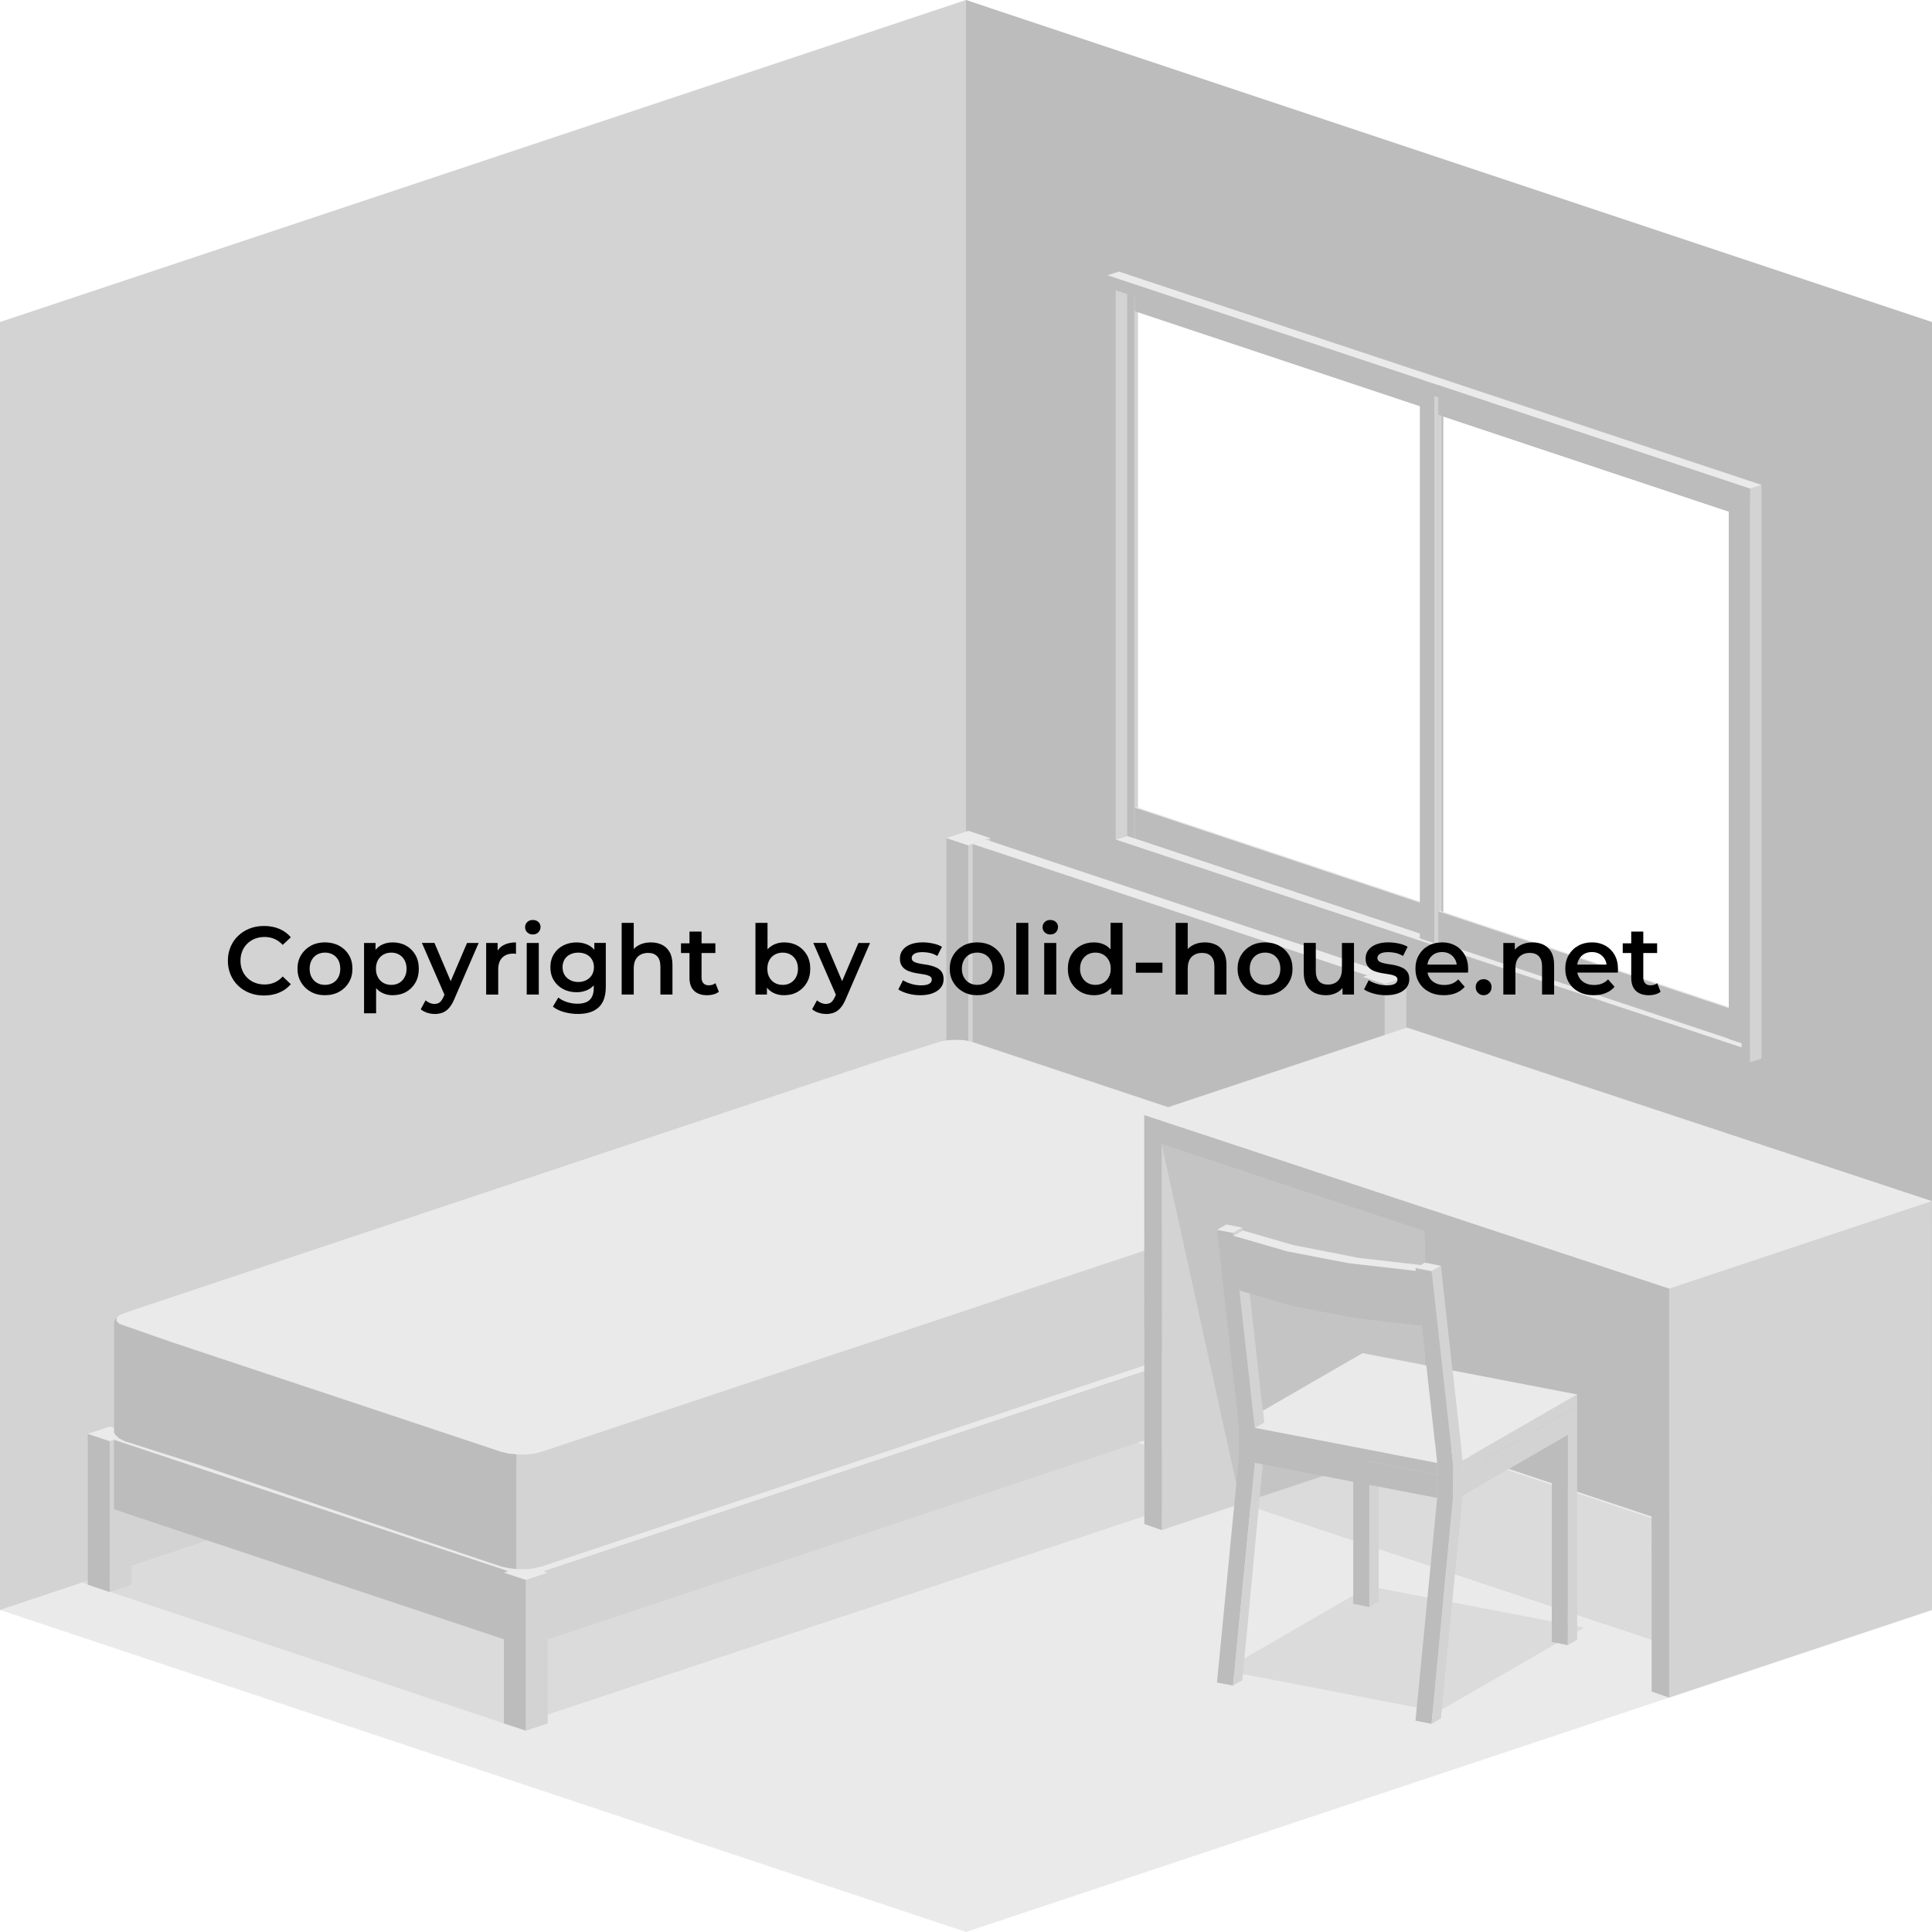 <svg xmlns="http://www.w3.org/2000/svg" viewBox="0 0 900 900"><g id="fbace"><polygon points="899.99 750 450 900 0 749.99 450 600 899.99 750" fill="#eaeaea" stroke-width="0"></polygon></g><g id="rbace"><path d="m450,0v600l450,150.01V150.01L450,0Zm214.63,421.12l-135.3-45.09v-230.88l135.3,45.09v230.88Zm141.45,48.33l-135.3-45.09v-230.88l135.3,45.09v230.88Z" fill="#bcbcbc" stroke-width="0"></path></g><g id="lbace"><polygon points="0 750 450 600 450 0 0 150 0 750" fill="#d3d3d3" stroke-width="0"></polygon></g><g id="opacity"><polygon points="38.3 737.23 238.84 804.17 582.88 689.68 382.2 622.74 38.3 737.23" fill="#dbdbdb" stroke-width="0"></polygon><polygon points="670 797.35 570.03 778.11 637.79 738.96 737.83 758.2 670 797.35" fill="#dbdbdb" stroke-width="0"></polygon><polygon points="885.29 745.78 799.65 773.98 577.89 700.17 663.62 671.98 885.29 745.78" fill="#dbdbdb" stroke-width="0"></polygon></g><g id="object"><polygon points="519.66 391.12 525.09 389.39 816.72 486.6 811.29 488.33 519.66 391.12" fill="#eaeaea" stroke-width="0"></polygon><polygon points="521.66 388.25 528.43 390.5 528.43 130.72 521.66 128.47 521.66 388.25" fill="#bcbcbc" stroke-width="0"></polygon><polygon points="530.12 389.94 528.43 390.5 528.43 130.72 530.12 130.16 530.12 389.94" fill="#d3d3d3" stroke-width="0"></polygon><polygon points="528.58 376.27 663.88 421.37 664.63 421.12 529.33 376.02 528.58 376.27" fill="#eaeaea" stroke-width="0"></polygon><polygon points="528.58 390.45 663.88 435.55 663.88 421.37 528.58 376.27 528.58 390.45" fill="#bcbcbc" stroke-width="0"></polygon><polygon points="521.66 128.47 670.64 178.08 672.34 177.51 523.35 127.9 521.66 128.47" fill="#eaeaea" stroke-width="0"></polygon><polygon points="528.58 144.9 663.88 190 663.88 175.82 528.58 130.72 528.58 144.9" fill="#bcbcbc" stroke-width="0"></polygon><polygon points="663.88 435.69 670.64 437.94 670.64 178.08 663.88 175.82 663.88 435.69" fill="#bcbcbc" stroke-width="0"></polygon><polygon points="672.34 437.38 670.64 437.94 670.64 178.08 672.34 177.51 672.34 437.38" fill="#bcbcbc" stroke-width="0"></polygon><polygon points="661.42 177.36 668.19 179.62 669.88 179.05 663.11 176.8 661.42 177.36" fill="#eaeaea" stroke-width="0"></polygon><polygon points="661.42 437.14 668.19 439.4 668.19 179.62 661.42 177.36 661.42 437.14" fill="#bcbcbc" stroke-width="0"></polygon><polygon points="671.57 438.27 669.88 438.83 669.88 179.05 671.57 178.49 671.57 438.27" fill="#d3d3d3" stroke-width="0"></polygon><polygon points="669.88 438.83 668.19 439.4 668.19 179.62 669.88 179.05 669.88 438.83" fill="#d3d3d3" stroke-width="0"></polygon><polygon points="670.04 424.6 805.33 469.7 806.08 469.45 670.79 424.35 670.04 424.6" fill="#eaeaea" stroke-width="0"></polygon><polygon points="670.04 438.78 805.33 483.88 805.33 469.7 670.04 424.6 670.04 438.78" fill="#bcbcbc" stroke-width="0"></polygon><polygon points="663.11 176.8 812.1 226.41 813.79 225.84 664.8 176.24 663.11 176.8" fill="#eaeaea" stroke-width="0"></polygon><polygon points="670.04 193.23 805.33 238.33 805.33 224.15 670.04 179.05 670.04 193.23" fill="#bcbcbc" stroke-width="0"></polygon><polygon points="805.33 484.02 812.1 486.27 812.1 226.41 805.33 224.15 805.33 484.02" fill="#bcbcbc" stroke-width="0"></polygon><polygon points="813.79 485.71 812.1 486.27 812.1 226.41 813.79 225.84 813.79 485.71" fill="#bcbcbc" stroke-width="0"></polygon><polygon points="519.66 391.12 525.09 389.39 525.09 127.59 519.66 129.32 519.66 391.12" fill="#d3d3d3" stroke-width="0"></polygon><polygon points="519.66 391.12 515.79 390.04 515.79 128.25 519.66 129.32 519.66 391.12" fill="#bcbcbc" stroke-width="0"></polygon><polygon points="815.15 494.87 820.58 493.14 820.58 225.88 815.15 227.61 815.15 494.87" fill="#d3d3d3" stroke-width="0"></polygon><polygon points="815.15 489.41 811.29 488.33 811.29 226.53 815.15 227.61 815.15 489.41" fill="#bcbcbc" stroke-width="0"></polygon><polygon points="515.79 128.25 521.22 126.51 820.58 225.88 815.15 227.61 515.79 128.25" fill="#eaeaea" stroke-width="0"></polygon><polygon points="515.79 128.25 515.79 133.92 815.15 233.28 815.15 227.61 515.79 128.25" fill="#bcbcbc" stroke-width="0"></polygon><polygon points="515.79 389.84 515.79 395.51 815.15 494.87 815.15 489.2 515.79 389.84" fill="#bcbcbc" stroke-width="0"></polygon><polygon points="255.16 732.56 244.96 735.96 244.96 806.23 255.16 802.83 255.16 732.56" fill="#d3d3d3" stroke-width="0"></polygon><polygon points="244.96 735.96 234.75 732.56 234.75 802.83 244.96 806.23 244.96 735.96" fill="#bcbcbc" stroke-width="0"></polygon><polygon points="244.96 735.96 234.75 732.56 244.96 729.16 255.16 732.56 244.96 735.96" fill="#eaeaea" stroke-width="0"></polygon><polygon points="61.29 667.94 51.09 671.34 51.09 741.62 61.29 738.22 61.29 667.94" fill="#d3d3d3" stroke-width="0"></polygon><polygon points="51.09 671.34 40.88 667.94 40.88 738.21 51.09 741.62 51.09 671.34" fill="#bcbcbc" stroke-width="0"></polygon><polygon points="51.09 671.34 40.88 667.94 51.09 664.54 61.29 667.94 51.09 671.34" fill="#eaeaea" stroke-width="0"></polygon><polygon points="53.1 703.09 234.75 763.63 234.75 732.56 236.77 731.89 53.1 670.67 53.1 703.09" fill="#bcbcbc" stroke-width="0"></polygon><polygon points="655.14 455.03 644.94 458.43 644.94 572.71 655.14 569.31 655.14 455.03" fill="#d3d3d3" stroke-width="0"></polygon><polygon points="644.94 458.43 634.73 455.03 634.73 569.31 644.94 572.71 644.94 458.43" fill="#bcbcbc" stroke-width="0"></polygon><polygon points="644.94 458.43 634.73 455.03 644.94 451.63 655.14 455.03 644.94 458.43" fill="#eaeaea" stroke-width="0"></polygon><polygon points="461.27 390.41 451.07 393.81 451.07 508.09 461.27 504.69 461.27 390.41" fill="#d3d3d3" stroke-width="0"></polygon><polygon points="451.07 393.81 440.86 390.41 440.86 504.69 451.07 508.09 451.07 393.81" fill="#bcbcbc" stroke-width="0"></polygon><polygon points="451.07 393.81 440.86 390.41 451.07 387.01 461.27 390.41 451.07 393.81" fill="#eaeaea" stroke-width="0"></polygon><polygon points="453.08 506.72 634.73 567.27 634.73 455.03 636.75 454.36 453.08 393.14 453.08 506.72" fill="#bcbcbc" stroke-width="0"></polygon><polygon points="459.21 391.1 453.08 393.14 636.75 454.36 642.87 452.32 459.21 391.1" fill="#eaeaea" stroke-width="0"></polygon><polygon points="538.82 669.11 255.16 763.65 255.16 732.58 253.15 731.91 538.82 636.69 538.82 669.11" fill="#d3d3d3" stroke-width="0"></polygon><polygon points="253.15 731.91 242.94 728.51 538.82 634.14 538.82 636.69 253.15 731.91" fill="#eaeaea" stroke-width="0"></polygon><polygon points="236.77 731.89 53.1 670.67 63.31 667.27 246.97 728.49 236.77 731.89" fill="#eaeaea" stroke-width="0"></polygon><polygon points="252.13 676.31 248.78 677.12 244.84 677.55 240.7 677.55 240.6 678.36 240.53 679.25 240.51 680.14 240.51 729.12 240.53 729.91 240.6 730.54 240.7 730.93 244.71 731.05 248.41 730.65 252.58 729.66 538.82 634.14 538.82 580.75 252.13 676.31" fill="#d3d3d3" stroke-width="0"></polygon><polygon points="453.08 485.43 451.07 484.94 449.03 484.53 446.26 484.42 443.55 484.42 440.87 484.64 437.99 485.23 411.59 493.52 68.94 607.97 64 609.61 57.57 611.82 55.84 612.63 55.24 613.02 54.31 614.04 54.31 615.35 55.59 616.74 58.13 617.66 80.38 625.39 232.66 676.1 236.76 677.12 240.7 677.55 244.84 677.55 248.78 677.12 252.13 676.31 271.94 669.71 538.82 580.75 538.82 569.99 590.85 552.64 622.89 541.97 453.08 485.43" fill="#eaeaea" stroke-width="0"></polygon><polygon points="240.51 680.14 240.6 678.36 240.7 677.55 236.76 677.12 233.41 676.31 80.38 625.39 55.59 616.74 54.31 615.42 54.31 614.04 55.24 613.02 53.68 614.61 53.27 615.35 53.13 616.18 53.13 617.69 53.13 666.66 53.13 667.5 53.89 668.55 55.59 670.12 58.02 671.34 94.89 683.07 222.25 725.98 233.41 729.69 236.76 730.5 240.7 730.93 240.51 729.12 240.51 680.14" fill="#bcbcbc" stroke-width="0"></polygon><polygon points="899.93 559.51 777.49 600.32 777.56 790.81 900 750 899.93 559.51" fill="#d3d3d3" stroke-width="0"></polygon><polygon points="663.55 481.49 541.1 522.3 541.17 712.79 663.62 671.98 663.55 481.49" fill="#d3d3d3" stroke-width="0"></polygon><polygon points="533.01 519.48 541.17 522.3 541.25 712.79 533.08 709.97 533.01 519.48" fill="#bcbcbc" stroke-width="0"></polygon><polygon points="769.33 597.5 777.49 600.32 777.56 790.81 769.4 787.99 769.33 597.5" fill="#bcbcbc" stroke-width="0"></polygon><polygon points="655.45 478.67 533.01 519.48 777.56 600.34 900 559.53 655.45 478.67" fill="#eaeaea" stroke-width="0"></polygon><polygon points="769.47 608.67 541.17 533.09 533.01 519.48 777.49 600.32 769.47 608.67" fill="#bcbcbc" stroke-width="0"></polygon></g><g id="opacity-2"><polygon points="541.17 533.09 577.89 700.17 663.62 671.98 663.62 573.62 541.17 533.09" fill="#c4c4c4" stroke-width="0"></polygon></g><g id="object-2"><polygon points="574.41 785.23 566.91 783.78 577.01 680 577.01 663.67 566.91 572.91 574.41 574.35 584.51 665.11 584.51 681.44 574.41 785.23" fill="#bcbcbc" stroke-width="0"></polygon><polygon points="666.89 803.02 659.39 801.58 669.49 697.79 669.49 681.47 659.39 590.7 666.89 592.15 676.99 682.91 676.8 698.52 666.89 803.02" fill="#bcbcbc" stroke-width="0"></polygon><polygon points="584.51 670.56 669.49 686.91 669.49 681.47 584.51 665.11 584.51 670.56" fill="#bcbcbc" stroke-width="0"></polygon><polygon points="574.5 575.66 599.5 582.9 628.17 588.42 659.48 592.01 662.37 617.55 631.06 613.96 602.38 608.44 577.39 601.2 574.5 575.66" fill="#bcbcbc" stroke-width="0"></polygon><polygon points="630.4 747.13 637.9 748.57 637.9 680.83 630.4 679.39 630.4 747.13" fill="#bcbcbc" stroke-width="0"></polygon><polygon points="722.88 672.74 730.38 668.41 730.38 766.37 722.88 764.92 722.88 672.74" fill="#bcbcbc" stroke-width="0"></polygon><polygon points="681.32 685.85 734.71 655.03 734.71 763.87 730.38 766.37 730.38 668.41 681.32 696.74 671.22 800.52 666.89 803.02 676.8 698.52 676.99 682.91 666.89 592.15 671.22 589.65 681.32 680.41 681.32 685.85" fill="#d3d3d3" stroke-width="0"></polygon><polygon points="734.71 649.59 681.32 680.41 681.32 685.85 734.71 655.03 734.71 649.59" fill="#d3d3d3" stroke-width="0"></polygon><polygon points="642.23 746.07 637.9 748.57 637.9 680.83 642.23 681.66 642.23 746.07" fill="#d3d3d3" stroke-width="0"></polygon><polygon points="584.51 681.44 588.84 676.05 578.74 782.73 574.41 785.23 584.51 681.44" fill="#d3d3d3" stroke-width="0"></polygon><polygon points="584.51 681.44 669.49 697.79 669.49 686.91 584.51 670.55 584.51 681.44" fill="#bcbcbc" stroke-width="0"></polygon><polygon points="734.71 649.59 676.64 638.41 681.32 680.41 734.71 649.59" fill="#eaeaea" stroke-width="0"></polygon><polygon points="634.73 630.35 664.44 636.06 669.49 681.47 584.51 665.11 588.84 662.61 588.24 657.19 634.73 630.35" fill="#eaeaea" stroke-width="0"></polygon><polygon points="659.48 592.01 628.17 588.42 599.5 582.9 574.5 575.66 578.89 573.17 602.38 579.98 632.96 585.97 661.84 589.29 659.39 590.7 659.48 592.01" fill="#eaeaea" stroke-width="0"></polygon><polygon points="571.24 570.41 566.91 572.91 574.41 574.35 578.74 571.85 571.24 570.41" fill="#eaeaea" stroke-width="0"></polygon><polygon points="663.72 588.2 659.39 590.7 666.89 592.15 671.22 589.65 663.72 588.2" fill="#eaeaea" stroke-width="0"></polygon><polygon points="578.89 573.17 574.56 575.67 574.41 574.35 578.74 571.85 578.89 573.17" fill="#d3d3d3" stroke-width="0"></polygon><polygon points="588.84 662.61 584.51 665.11 577.39 601.2 582.16 602.58 588.84 662.61" fill="#d3d3d3" stroke-width="0"></polygon></g><g id="copr"><path d="m122.97,463.75c-2.4,0-4.63-.4-6.68-1.19-2.06-.79-3.84-1.92-5.35-3.38-1.52-1.46-2.69-3.17-3.53-5.15-.84-1.98-1.26-4.14-1.26-6.48s.42-4.5,1.26-6.48c.84-1.98,2.02-3.7,3.55-5.15,1.53-1.45,3.31-2.58,5.35-3.38,2.04-.79,4.27-1.19,6.71-1.19,2.58,0,4.93.44,7.06,1.33,2.13.88,3.93,2.2,5.4,3.94l-3.78,3.55c-1.14-1.23-2.42-2.15-3.83-2.77-1.41-.61-2.94-.92-4.59-.92s-3.16.27-4.52.81c-1.37.54-2.55,1.3-3.56,2.29-1.01.99-1.79,2.16-2.34,3.51-.56,1.35-.83,2.83-.83,4.46s.28,3.11.83,4.45c.55,1.35,1.33,2.52,2.34,3.51,1,.99,2.19,1.76,3.56,2.29,1.36.54,2.87.81,4.52.81s3.18-.31,4.59-.92,2.68-1.55,3.83-2.81l3.78,3.6c-1.47,1.71-3.27,3.02-5.4,3.91-2.13.9-4.5,1.35-7.11,1.35Z" stroke-width="0"></path><path d="m151.36,463.61c-2.46,0-4.65-.53-6.57-1.6-1.92-1.06-3.44-2.53-4.54-4.39-1.11-1.86-1.67-3.97-1.67-6.34s.55-4.52,1.67-6.37c1.11-1.84,2.62-3.29,4.54-4.34,1.92-1.05,4.11-1.58,6.57-1.58s4.7.53,6.64,1.58,3.45,2.49,4.54,4.32c1.09,1.83,1.64,3.96,1.64,6.39s-.55,4.48-1.64,6.34c-1.1,1.86-2.61,3.32-4.54,4.39s-4.15,1.6-6.64,1.6Zm0-4.82c1.38,0,2.61-.3,3.69-.9,1.08-.6,1.93-1.47,2.54-2.61.61-1.14.92-2.47.92-4s-.31-2.9-.92-4.03c-.62-1.12-1.46-1.99-2.54-2.59-1.08-.6-2.3-.9-3.65-.9s-2.6.3-3.67.9c-1.07.6-1.91,1.46-2.54,2.59-.63,1.12-.95,2.47-.95,4.03s.31,2.87.95,4c.63,1.14,1.48,2.01,2.54,2.61,1.06.6,2.27.9,3.62.9Z" stroke-width="0"></path><path d="m169.59,472.03v-32.76h5.35v5.67l-.18,6.39.45,6.39v14.31h-5.62Zm13.32-8.41c-1.95,0-3.73-.45-5.33-1.35-1.61-.9-2.88-2.26-3.83-4.07-.94-1.81-1.42-4.12-1.42-6.91s.46-5.13,1.37-6.93c.91-1.8,2.17-3.14,3.76-4.03,1.59-.88,3.4-1.33,5.44-1.33,2.37,0,4.46.51,6.28,1.53,1.81,1.02,3.25,2.45,4.32,4.27,1.06,1.83,1.6,3.99,1.6,6.48s-.53,4.66-1.6,6.5c-1.06,1.84-2.51,3.28-4.32,4.3-1.82,1.02-3.91,1.53-6.28,1.53Zm-.63-4.82c1.35,0,2.56-.3,3.62-.9,1.06-.6,1.91-1.47,2.54-2.61.63-1.14.95-2.47.95-4s-.32-2.9-.95-4.03-1.48-1.99-2.54-2.59c-1.06-.6-2.27-.9-3.62-.9s-2.56.3-3.65.9c-1.08.6-1.94,1.46-2.56,2.59s-.94,2.47-.94,4.03.31,2.87.94,4c.63,1.14,1.48,2.01,2.56,2.61,1.08.6,2.29.9,3.65.9Z" stroke-width="0"></path><path d="m202.44,472.34c-1.17,0-2.34-.2-3.51-.58-1.17-.39-2.15-.93-2.93-1.62l2.25-4.14c.57.51,1.22.91,1.94,1.21.72.3,1.46.45,2.21.45,1.02,0,1.85-.26,2.48-.77s1.21-1.37,1.75-2.56l1.4-3.15.45-.67,9.09-21.24h5.4l-11.25,25.97c-.75,1.8-1.58,3.22-2.5,4.28-.92,1.05-1.94,1.78-3.06,2.21-1.12.42-2.36.63-3.71.63Zm4.95-8.19l-10.85-24.89h5.85l8.82,20.74-3.82,4.14Z" stroke-width="0"></path><path d="m226.47,463.3v-24.03h5.35v6.62l-.63-1.93c.72-1.62,1.85-2.85,3.4-3.69,1.54-.84,3.47-1.26,5.78-1.26v5.35c-.24-.06-.47-.1-.68-.11-.21-.01-.42-.02-.63-.02-2.13,0-3.83.62-5.08,1.87-1.26,1.25-1.89,3.1-1.89,5.56v11.65h-5.62Z" stroke-width="0"></path><path d="m248.2,435.31c-1.05,0-1.91-.33-2.59-.99-.67-.66-1.01-1.45-1.01-2.38s.34-1.76,1.01-2.41c.67-.64,1.54-.97,2.59-.97s1.91.31,2.59.92c.68.62,1.01,1.39,1.01,2.32,0,.99-.33,1.82-.99,2.5-.66.68-1.53,1.01-2.61,1.01Zm-2.83,27.99v-24.03h5.62v24.03h-5.62Z" stroke-width="0"></path><path d="m268.54,462.22c-2.28,0-4.34-.49-6.19-1.46-1.84-.97-3.3-2.33-4.36-4.07-1.07-1.74-1.6-3.78-1.6-6.12s.53-4.33,1.6-6.07c1.06-1.74,2.52-3.09,4.36-4.05,1.85-.96,3.91-1.44,6.19-1.44,2.04,0,3.87.41,5.49,1.21s2.92,2.07,3.89,3.78c.97,1.71,1.46,3.9,1.46,6.57s-.49,4.87-1.46,6.59c-.98,1.73-2.27,3-3.89,3.83-1.62.82-3.45,1.24-5.49,1.24Zm.72,10.12c-2.22,0-4.39-.29-6.5-.88-2.12-.59-3.85-1.43-5.2-2.54l2.52-4.23c1.05.87,2.38,1.57,3.98,2.09,1.6.52,3.23.79,4.88.79,2.64,0,4.57-.61,5.8-1.82,1.23-1.21,1.85-3.04,1.85-5.47v-4.28l.45-5.45-.18-5.44v-5.85h5.35v20.39c0,4.35-1.11,7.55-3.33,9.61-2.22,2.05-5.43,3.08-9.63,3.08Zm.13-14.89c1.41,0,2.67-.29,3.78-.88,1.11-.59,1.97-1.39,2.59-2.43.61-1.04.92-2.23.92-3.58s-.31-2.54-.92-3.58c-.62-1.04-1.48-1.83-2.59-2.38-1.11-.55-2.37-.83-3.78-.83s-2.68.28-3.8.83c-1.12.56-2,1.35-2.61,2.38-.62,1.04-.92,2.23-.92,3.58s.31,2.54.92,3.58c.61,1.04,1.48,1.84,2.61,2.43,1.12.58,2.39.88,3.8.88Z" stroke-width="0"></path><path d="m303.23,439c1.92,0,3.64.38,5.15,1.12,1.51.75,2.71,1.9,3.58,3.44.87,1.54,1.3,3.53,1.3,5.96v13.77h-5.62v-13.05c0-2.13-.5-3.72-1.51-4.77-1.01-1.05-2.41-1.57-4.21-1.57-1.32,0-2.49.27-3.51.81-1.02.54-1.81,1.34-2.36,2.41-.56,1.07-.83,2.41-.83,4.03v12.15h-5.62v-33.39h5.62v15.84l-1.21-1.98c.84-1.53,2.06-2.71,3.67-3.53,1.6-.83,3.46-1.24,5.56-1.24Z" stroke-width="0"></path><path d="m317.23,443.95v-4.5h16.02v4.5h-16.02Zm12.24,19.67c-2.64,0-4.68-.68-6.12-2.05-1.44-1.37-2.16-3.38-2.16-6.05v-21.55h5.62v21.42c0,1.14.29,2.03.88,2.66.58.63,1.4.94,2.45.94,1.26,0,2.31-.33,3.15-.99l1.57,4c-.66.54-1.47.95-2.43,1.21-.96.27-1.95.41-2.97.41Z" stroke-width="0"></path><path d="m351.92,463.3v-33.39h5.62v14.94l-.45,6.39.18,6.39v5.67h-5.35Zm13.32.32c-2.04,0-3.85-.45-5.44-1.35-1.59-.9-2.84-2.26-3.76-4.07-.92-1.81-1.37-4.12-1.37-6.91s.47-5.13,1.42-6.93c.94-1.8,2.22-3.14,3.83-4.03,1.6-.88,3.38-1.33,5.33-1.33,2.37,0,4.46.51,6.28,1.53,1.81,1.02,3.25,2.45,4.32,4.27,1.06,1.83,1.6,3.99,1.6,6.48s-.53,4.65-1.6,6.48c-1.06,1.83-2.51,3.26-4.32,4.3-1.82,1.04-3.91,1.55-6.28,1.55Zm-.63-4.82c1.35,0,2.56-.3,3.62-.9,1.06-.6,1.91-1.47,2.54-2.61.63-1.14.95-2.47.95-4s-.32-2.9-.95-4.03-1.48-1.99-2.54-2.59c-1.06-.6-2.27-.9-3.62-.9s-2.56.3-3.65.9c-1.08.6-1.94,1.46-2.56,2.59s-.94,2.47-.94,4.03.31,2.87.94,4c.63,1.14,1.48,2.01,2.56,2.61,1.08.6,2.29.9,3.65.9Z" stroke-width="0"></path><path d="m384.77,472.34c-1.17,0-2.34-.2-3.51-.58-1.17-.39-2.15-.93-2.93-1.62l2.25-4.14c.57.51,1.22.91,1.94,1.21.72.3,1.46.45,2.21.45,1.02,0,1.85-.26,2.48-.77s1.21-1.37,1.75-2.56l1.4-3.15.45-.67,9.09-21.24h5.4l-11.25,25.97c-.75,1.8-1.58,3.22-2.5,4.28-.92,1.05-1.94,1.78-3.06,2.21-1.12.42-2.36.63-3.71.63Zm4.95-8.19l-10.85-24.89h5.85l8.82,20.74-3.82,4.14Z" stroke-width="0"></path><path d="m428.65,463.61c-2.01,0-3.94-.26-5.78-.79-1.85-.52-3.31-1.16-4.39-1.91l2.16-4.28c1.08.69,2.37,1.26,3.87,1.71,1.5.45,3,.67,4.5.67,1.77,0,3.05-.24,3.85-.72s1.19-1.12,1.19-1.94c0-.66-.27-1.16-.81-1.51-.54-.34-1.25-.61-2.12-.79s-1.84-.34-2.9-.49c-1.07-.15-2.13-.35-3.19-.61-1.07-.26-2.03-.63-2.9-1.12-.87-.5-1.57-1.16-2.11-2s-.81-1.95-.81-3.33c0-1.53.43-2.86,1.31-3.98.87-1.12,2.09-2,3.67-2.61,1.57-.61,3.44-.92,5.6-.92,1.62,0,3.25.18,4.9.54,1.65.36,3.02.87,4.1,1.53l-2.16,4.28c-1.14-.69-2.29-1.16-3.44-1.42-1.16-.25-2.3-.38-3.44-.38-1.71,0-2.98.25-3.8.76-.83.51-1.24,1.16-1.24,1.94,0,.72.27,1.26.81,1.62.54.36,1.24.65,2.12.85.87.21,1.84.38,2.9.52,1.06.13,2.12.34,3.17.61,1.05.27,2.02.64,2.9,1.1.88.47,1.6,1.12,2.14,1.96s.81,1.94.81,3.29c0,1.5-.44,2.8-1.33,3.91-.89,1.11-2.14,1.97-3.76,2.59-1.62.62-3.55.92-5.8.92Z" stroke-width="0"></path><path d="m455.2,463.61c-2.46,0-4.65-.53-6.57-1.6-1.92-1.06-3.44-2.53-4.54-4.39-1.11-1.86-1.67-3.97-1.67-6.34s.55-4.52,1.67-6.37c1.11-1.84,2.62-3.29,4.54-4.34,1.92-1.05,4.11-1.58,6.57-1.58s4.7.53,6.64,1.58,3.45,2.49,4.54,4.32c1.09,1.83,1.64,3.96,1.64,6.39s-.55,4.48-1.64,6.34c-1.1,1.86-2.61,3.32-4.54,4.39s-4.15,1.6-6.64,1.6Zm0-4.82c1.38,0,2.61-.3,3.69-.9,1.08-.6,1.93-1.47,2.54-2.61.61-1.14.92-2.47.92-4s-.31-2.9-.92-4.03c-.62-1.12-1.46-1.99-2.54-2.59-1.08-.6-2.3-.9-3.65-.9s-2.6.3-3.67.9c-1.07.6-1.91,1.46-2.54,2.59-.63,1.12-.95,2.47-.95,4.03s.31,2.87.95,4c.63,1.14,1.48,2.01,2.54,2.61,1.06.6,2.27.9,3.62.9Z" stroke-width="0"></path><path d="m473.42,463.3v-33.39h5.62v33.39h-5.62Z" stroke-width="0"></path><path d="m489.26,435.31c-1.05,0-1.91-.33-2.59-.99-.67-.66-1.01-1.45-1.01-2.38s.34-1.76,1.01-2.41c.67-.64,1.54-.97,2.59-.97s1.91.31,2.59.92c.68.62,1.01,1.39,1.01,2.32,0,.99-.33,1.82-.99,2.5-.66.68-1.53,1.01-2.61,1.01Zm-2.83,27.99v-24.03h5.62v24.03h-5.62Z" stroke-width="0"></path><path d="m509.6,463.61c-2.31,0-4.39-.52-6.23-1.55-1.84-1.04-3.29-2.47-4.34-4.3-1.05-1.83-1.58-3.99-1.58-6.48s.52-4.65,1.58-6.48c1.05-1.83,2.5-3.25,4.34-4.27,1.85-1.02,3.92-1.53,6.23-1.53,2.01,0,3.81.44,5.4,1.33,1.59.89,2.85,2.23,3.78,4.03.93,1.8,1.4,4.11,1.4,6.93s-.45,5.09-1.35,6.91c-.9,1.82-2.15,3.17-3.73,4.07-1.59.9-3.42,1.35-5.49,1.35Zm.68-4.82c1.35,0,2.56-.3,3.62-.9,1.06-.6,1.92-1.47,2.56-2.61.64-1.14.97-2.47.97-4s-.32-2.9-.97-4.03c-.65-1.12-1.5-1.99-2.56-2.59-1.07-.6-2.27-.9-3.62-.9s-2.56.3-3.62.9c-1.07.6-1.92,1.46-2.56,2.59-.65,1.12-.97,2.47-.97,4.03s.32,2.87.97,4c.64,1.14,1.5,2.01,2.56,2.61,1.06.6,2.27.9,3.62.9Zm7.29,4.5v-5.67l.22-6.39-.45-6.39v-14.94h5.58v33.39h-5.35Z" stroke-width="0"></path><path d="m529.13,453.13v-4.68h12.38v4.68h-12.38Z" stroke-width="0"></path><path d="m561.3,439c1.92,0,3.64.38,5.15,1.12,1.51.75,2.71,1.9,3.58,3.44.87,1.54,1.3,3.53,1.3,5.96v13.77h-5.62v-13.05c0-2.13-.5-3.72-1.51-4.77-1.01-1.05-2.41-1.57-4.21-1.57-1.32,0-2.49.27-3.51.81-1.02.54-1.81,1.34-2.36,2.41-.56,1.07-.83,2.41-.83,4.03v12.15h-5.62v-33.39h5.62v15.84l-1.21-1.98c.84-1.53,2.06-2.71,3.67-3.53,1.6-.83,3.46-1.24,5.56-1.24Z" stroke-width="0"></path><path d="m589.29,463.61c-2.46,0-4.65-.53-6.57-1.6-1.92-1.06-3.44-2.53-4.54-4.39-1.11-1.86-1.67-3.97-1.67-6.34s.55-4.52,1.67-6.37c1.11-1.84,2.62-3.29,4.54-4.34,1.92-1.05,4.11-1.58,6.57-1.58s4.7.53,6.64,1.58,3.45,2.49,4.54,4.32c1.09,1.83,1.64,3.96,1.64,6.39s-.55,4.48-1.64,6.34c-1.1,1.86-2.61,3.32-4.54,4.39s-4.15,1.6-6.64,1.6Zm0-4.82c1.38,0,2.61-.3,3.69-.9,1.08-.6,1.93-1.47,2.54-2.61.61-1.14.92-2.47.92-4s-.31-2.9-.92-4.03c-.62-1.12-1.46-1.99-2.54-2.59-1.08-.6-2.3-.9-3.65-.9s-2.6.3-3.67.9c-1.07.6-1.91,1.46-2.54,2.59-.63,1.12-.95,2.47-.95,4.03s.31,2.87.95,4c.63,1.14,1.48,2.01,2.54,2.61,1.06.6,2.27.9,3.62.9Z" stroke-width="0"></path><path d="m617.69,463.61c-2.04,0-3.84-.38-5.4-1.15-1.56-.77-2.78-1.94-3.65-3.51-.87-1.58-1.31-3.56-1.31-5.96v-13.73h5.62v12.96c0,2.16.49,3.77,1.46,4.84.97,1.07,2.36,1.6,4.16,1.6,1.32,0,2.47-.27,3.44-.81.97-.54,1.74-1.35,2.29-2.43.55-1.08.83-2.41.83-4v-12.15h5.62v24.03h-5.35v-6.48l.94,1.98c-.81,1.56-2,2.75-3.55,3.58-1.56.83-3.27,1.24-5.13,1.24Z" stroke-width="0"></path><path d="m645.59,463.61c-2.01,0-3.94-.26-5.78-.79-1.85-.52-3.31-1.16-4.39-1.91l2.16-4.28c1.08.69,2.37,1.26,3.87,1.71,1.5.45,3,.67,4.5.67,1.77,0,3.05-.24,3.85-.72s1.19-1.12,1.19-1.94c0-.66-.27-1.16-.81-1.51-.54-.34-1.25-.61-2.12-.79s-1.84-.34-2.9-.49c-1.07-.15-2.13-.35-3.19-.61-1.07-.26-2.03-.63-2.9-1.12-.87-.5-1.57-1.16-2.11-2s-.81-1.95-.81-3.33c0-1.53.43-2.86,1.31-3.98.87-1.12,2.09-2,3.67-2.61,1.57-.61,3.44-.92,5.6-.92,1.62,0,3.25.18,4.9.54,1.65.36,3.02.87,4.1,1.53l-2.16,4.28c-1.14-.69-2.29-1.16-3.44-1.42-1.16-.25-2.3-.38-3.44-.38-1.71,0-2.98.25-3.8.76-.83.51-1.24,1.16-1.24,1.94,0,.72.27,1.26.81,1.62.54.36,1.24.65,2.12.85.87.21,1.84.38,2.9.52,1.06.13,2.12.34,3.17.61,1.05.27,2.02.64,2.9,1.1.88.47,1.6,1.12,2.14,1.96s.81,1.94.81,3.29c0,1.5-.44,2.8-1.33,3.91-.89,1.11-2.14,1.97-3.76,2.59-1.62.62-3.55.92-5.8.92Z" stroke-width="0"></path><path d="m672.63,463.61c-2.67,0-5-.53-7-1.6s-3.54-2.53-4.63-4.39c-1.1-1.86-1.64-3.97-1.64-6.34s.53-4.52,1.6-6.37c1.06-1.84,2.53-3.29,4.41-4.34,1.87-1.05,4.01-1.58,6.41-1.58s4.42.51,6.25,1.53c1.83,1.02,3.27,2.46,4.32,4.32,1.05,1.86,1.57,4.05,1.57,6.57,0,.24,0,.51-.02.81-.02.3-.04.59-.07.86h-20.02v-3.73h17.06l-2.21,1.17c.03-1.38-.26-2.59-.85-3.64-.6-1.05-1.42-1.88-2.45-2.48-1.04-.6-2.23-.9-3.58-.9s-2.59.3-3.62.9c-1.03.6-1.84,1.43-2.43,2.5-.58,1.07-.88,2.32-.88,3.76v.9c0,1.44.33,2.71.99,3.82.66,1.11,1.59,1.96,2.79,2.56,1.2.6,2.58.9,4.14.9,1.35,0,2.56-.21,3.65-.63s2.04-1.08,2.88-1.98l3.02,3.46c-1.08,1.26-2.44,2.23-4.07,2.9-1.64.68-3.5,1.01-5.6,1.01Z" stroke-width="0"></path><path d="m691.13,463.61c-1.02,0-1.89-.35-2.61-1.06-.72-.71-1.08-1.6-1.08-2.68,0-1.14.36-2.05,1.08-2.72.72-.67,1.59-1.01,2.61-1.01s1.89.34,2.61,1.01c.72.68,1.08,1.58,1.08,2.72,0,1.08-.36,1.97-1.08,2.68-.72.71-1.59,1.06-2.61,1.06Z" stroke-width="0"></path><path d="m713.94,439c1.92,0,3.64.38,5.15,1.12,1.51.75,2.71,1.9,3.58,3.44.87,1.54,1.3,3.53,1.3,5.96v13.77h-5.62v-13.05c0-2.13-.5-3.72-1.51-4.77-1.01-1.05-2.41-1.57-4.21-1.57-1.32,0-2.49.27-3.51.81-1.02.54-1.81,1.34-2.36,2.41-.56,1.07-.83,2.41-.83,4.03v12.15h-5.62v-24.03h5.35v6.48l-.94-1.98c.84-1.53,2.06-2.71,3.67-3.53,1.6-.83,3.46-1.24,5.56-1.24Z" stroke-width="0"></path><path d="m742.43,463.61c-2.67,0-5-.53-7-1.6s-3.54-2.53-4.63-4.39c-1.1-1.86-1.64-3.97-1.64-6.34s.53-4.52,1.6-6.37c1.06-1.84,2.53-3.29,4.41-4.34,1.87-1.05,4.01-1.58,6.41-1.58s4.42.51,6.25,1.53c1.83,1.02,3.27,2.46,4.32,4.32,1.05,1.86,1.57,4.05,1.57,6.57,0,.24,0,.51-.02.81-.02.3-.04.59-.07.86h-20.02v-3.73h17.06l-2.21,1.17c.03-1.38-.26-2.59-.85-3.64-.6-1.05-1.42-1.88-2.45-2.48-1.04-.6-2.23-.9-3.58-.9s-2.59.3-3.62.9c-1.03.6-1.84,1.43-2.43,2.5-.58,1.07-.88,2.32-.88,3.76v.9c0,1.44.33,2.71.99,3.82.66,1.11,1.59,1.96,2.79,2.56,1.2.6,2.58.9,4.14.9,1.35,0,2.56-.21,3.65-.63s2.04-1.08,2.88-1.98l3.02,3.46c-1.08,1.26-2.44,2.23-4.07,2.9-1.64.68-3.5,1.01-5.6,1.01Z" stroke-width="0"></path><path d="m755.93,443.95v-4.5h16.02v4.5h-16.02Zm12.24,19.67c-2.64,0-4.68-.68-6.12-2.05-1.44-1.37-2.16-3.38-2.16-6.05v-21.55h5.62v21.42c0,1.14.29,2.03.88,2.66.58.63,1.4.94,2.45.94,1.26,0,2.31-.33,3.15-.99l1.57,4c-.66.54-1.47.95-2.43,1.21-.96.27-1.95.41-2.97.41Z" stroke-width="0"></path></g></svg>